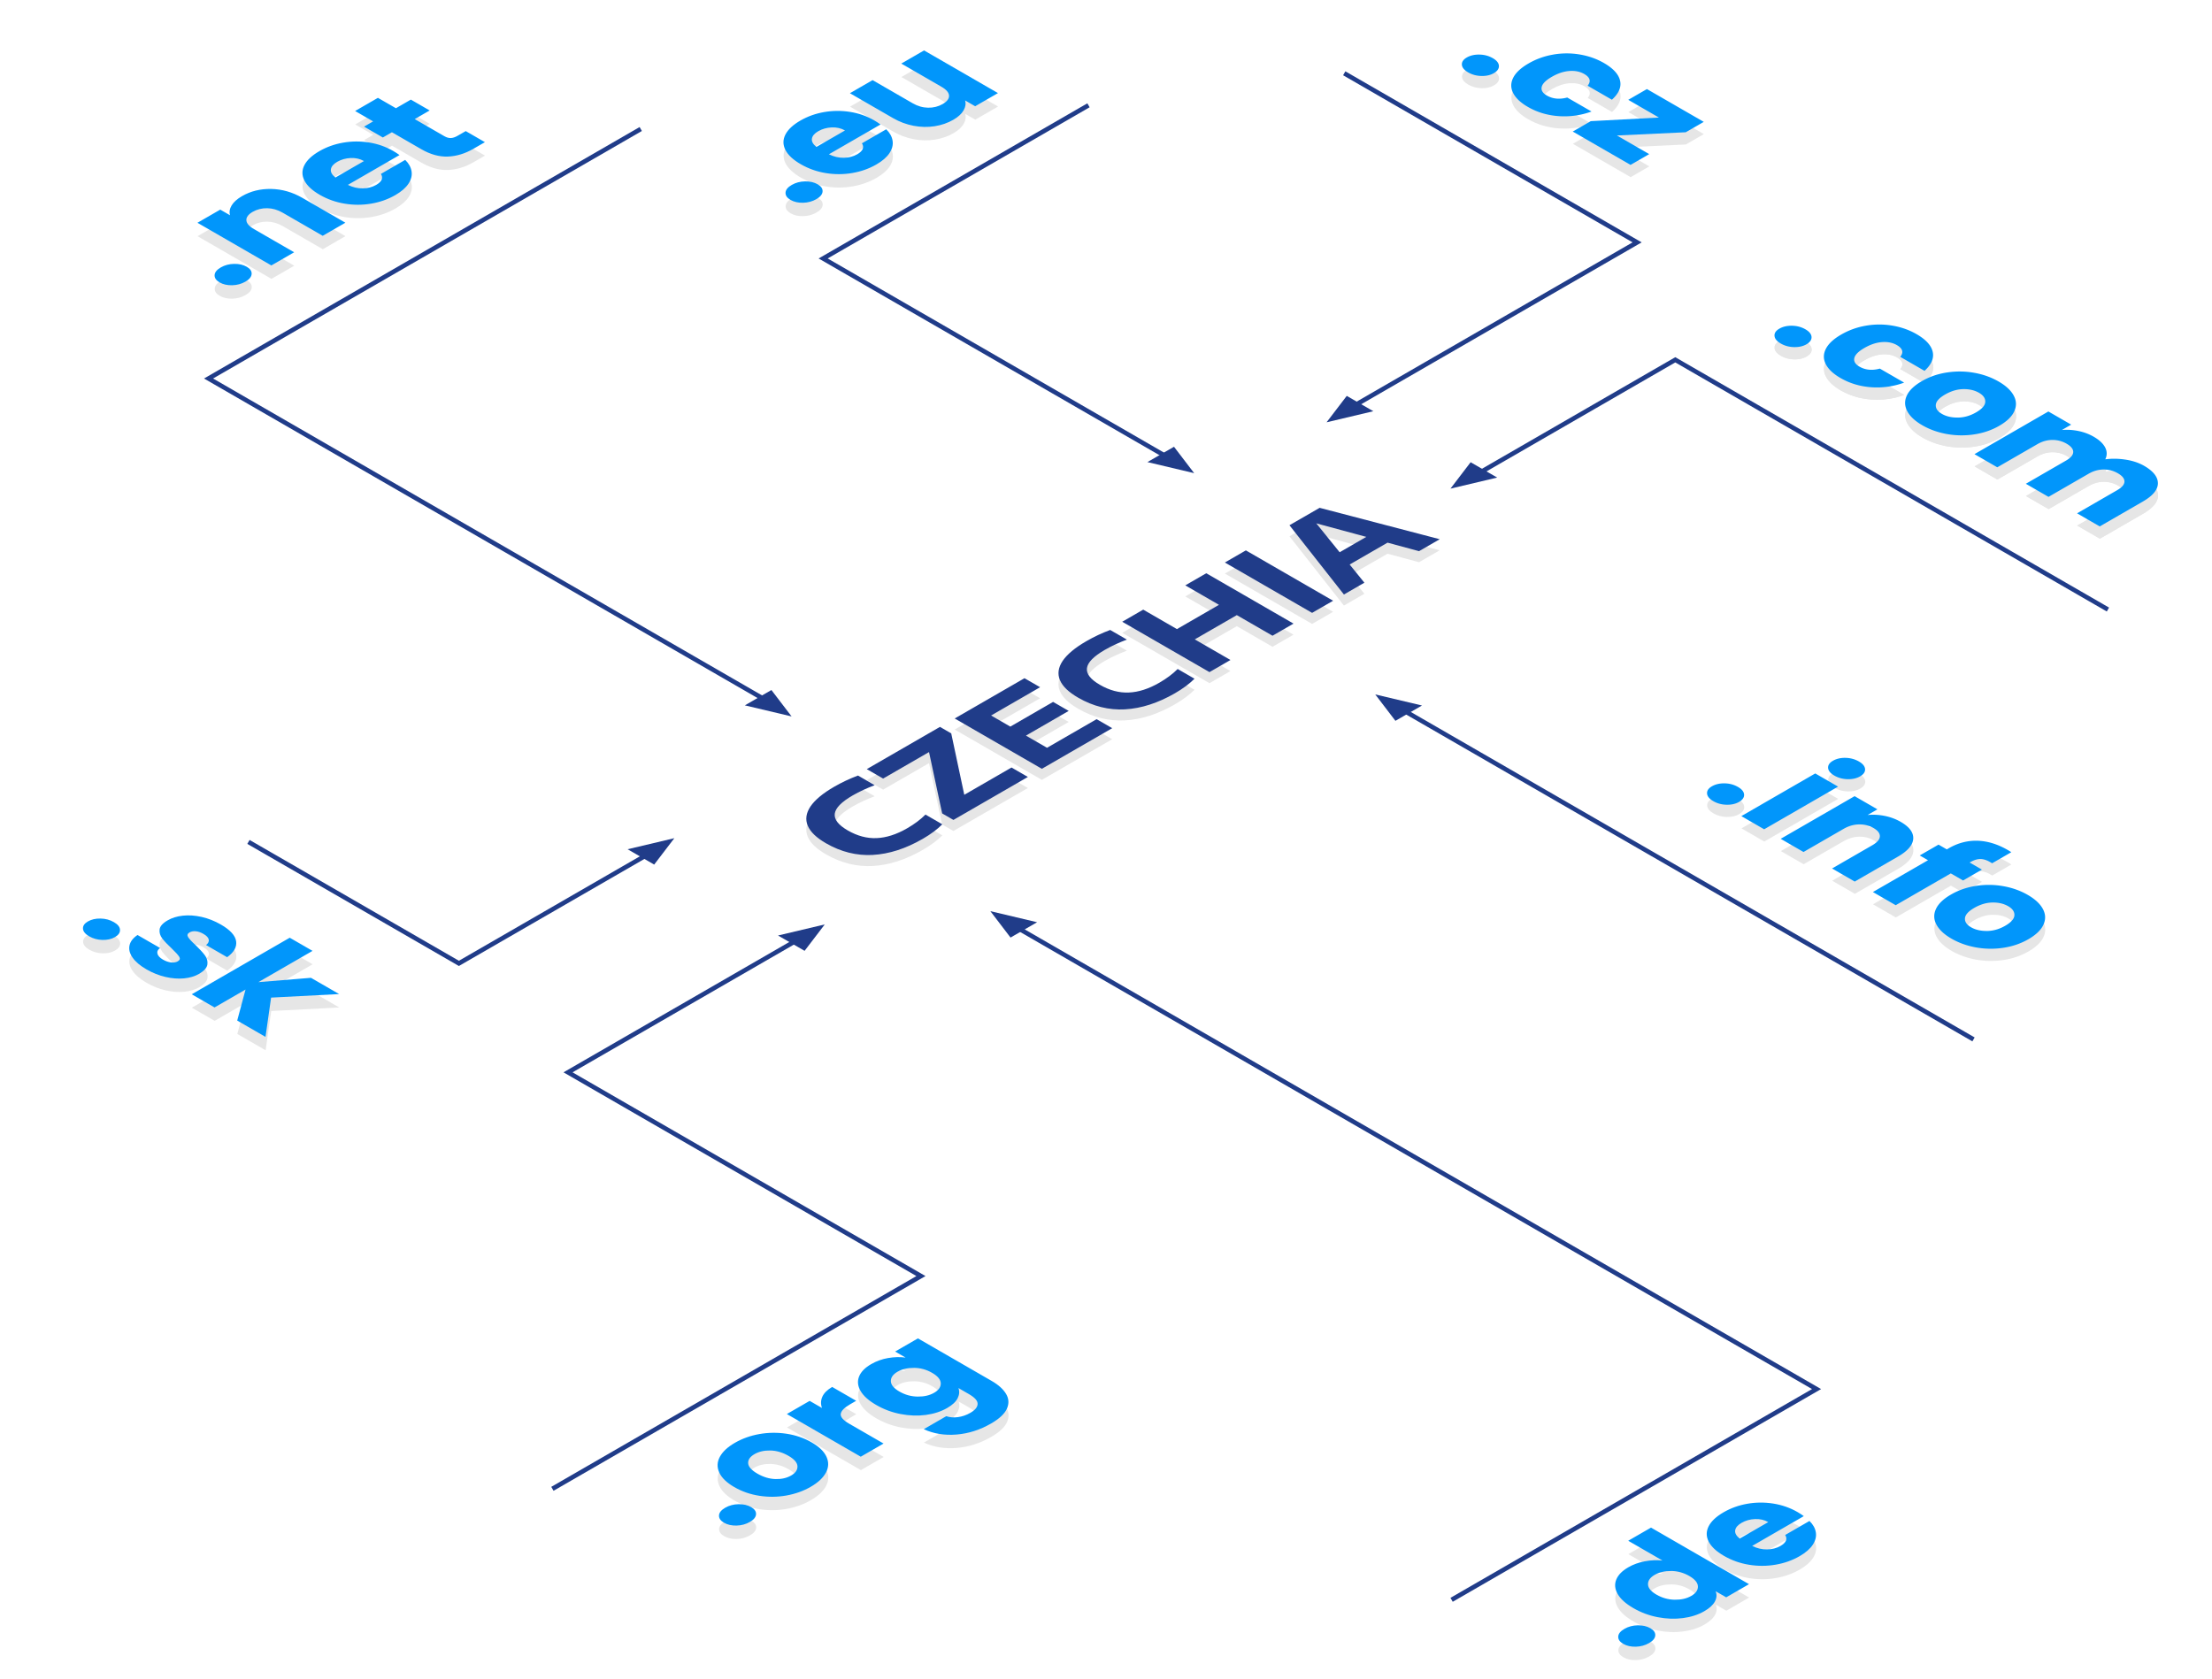 <svg xmlns="http://www.w3.org/2000/svg" id="Vrstva_1" data-name="Vrstva 1" viewBox="0 0 1000 759"><defs><style>.cls-1{fill:#203c89}.cls-1,.cls-2,.cls-3{stroke-width:0}.cls-2{fill:#e6e6e6}.cls-3{fill:#0196fb}</style></defs><path d="M363.11 97.74c-2.2.05-4.08-.37-5.64-1.27-1.6-.92-2.36-2.02-2.29-3.31.07-1.28 1.01-2.45 2.82-3.49 1.77-1.02 3.76-1.55 5.99-1.59s4.13.4 5.73 1.32c1.56.9 2.29 1.98 2.2 3.26-.09 1.27-1.02 2.42-2.79 3.44-1.81 1.04-3.82 1.59-6.02 1.64ZM398.13 62.35l-23.34 13.47c2.24 1.11 4.5 1.63 6.78 1.58 2.28-.05 4.29-.58 6.02-1.57 2.57-1.49 3.28-3.14 2.13-4.97l10.98-6.34c1.63 1.59 2.59 3.32 2.88 5.18.29 1.86-.17 3.72-1.39 5.57-1.21 1.85-3.19 3.57-5.92 5.15-3.3 1.9-6.93 3.2-10.9 3.87-3.97.68-7.98.69-12.02.03-4.04-.66-7.8-2-11.27-4s-5.79-4.17-6.96-6.49c-1.17-2.32-1.16-4.63.01-6.92 1.18-2.29 3.43-4.4 6.77-6.33 3.26-1.88 6.83-3.16 10.72-3.84 3.89-.68 7.81-.7 11.75-.08 3.94.63 7.59 1.91 10.94 3.85.96.55 1.9 1.16 2.81 1.83Zm-16.06 2.71c-1.76-1.01-3.76-1.47-6-1.38-2.24.1-4.27.67-6.08 1.71-1.73 1-2.69 2.13-2.88 3.39-.19 1.26.5 2.5 2.05 3.73l12.91-7.45ZM417.81 28.87l33.41 19.29-10.31 5.95-4.55-2.63c.43 1.46.2 2.96-.69 4.51-.89 1.55-2.42 2.95-4.59 4.21-2.57 1.49-5.41 2.47-8.52 2.95-3.11.48-6.28.41-9.52-.21-3.24-.62-6.32-1.77-9.23-3.45l-19.52-11.27 10.25-5.92 18.14 10.47c2.24 1.29 4.55 1.96 6.96 2s4.59-.51 6.56-1.64c2.01-1.16 2.98-2.43 2.91-3.82-.07-1.39-1.22-2.73-3.46-4.02l-18.14-10.47 10.31-5.95ZM739.56 750.65c-2.2.05-4.08-.37-5.64-1.27-1.6-.92-2.36-2.02-2.29-3.31.07-1.28 1.01-2.45 2.82-3.49 1.77-1.02 3.76-1.55 5.99-1.59 2.22-.04 4.13.4 5.73 1.32 1.56.9 2.29 1.99 2.2 3.26-.09 1.27-1.02 2.42-2.79 3.44-1.81 1.04-3.82 1.59-6.02 1.64ZM731.39 726.85c-1.29-2.25-1.5-4.43-.65-6.54.85-2.11 2.67-3.96 5.44-5.56 2.21-1.28 4.69-2.18 7.44-2.71 2.75-.53 5.42-.64 8.02-.35l-15.51-8.95 10.31-5.95 44.31 25.58-10.31 5.95-4.79-2.77c.63 1.48.53 3.01-.3 4.6-.83 1.59-2.43 3.06-4.8 4.43-2.78 1.6-6 2.64-9.67 3.13s-7.46.35-11.38-.41c-3.92-.75-7.6-2.12-11.03-4.11-3.43-1.98-5.79-4.1-7.08-6.35Zm24.16-10.42c-2.9-.03-5.38.55-7.43 1.73s-3.06 2.61-3.03 4.27c.03 1.67 1.32 3.24 3.88 4.71 2.55 1.48 5.29 2.23 8.22 2.27 2.92.04 5.41-.53 7.46-1.72 2.05-1.18 3.05-2.61 3-4.29-.05-1.68-1.35-3.25-3.91-4.73-2.55-1.47-5.28-2.23-8.19-2.25ZM815.52 691.62l-23.34 13.47c2.24 1.11 4.5 1.63 6.78 1.58 2.28-.05 4.29-.58 6.02-1.57 2.57-1.48 3.28-3.14 2.13-4.96l10.98-6.34c1.63 1.59 2.59 3.32 2.88 5.18.29 1.86-.17 3.72-1.39 5.57-1.21 1.85-3.19 3.57-5.92 5.15-3.3 1.9-6.93 3.2-10.9 3.87-3.97.68-7.98.69-12.02.02-4.04-.66-7.8-2-11.27-4s-5.79-4.17-6.96-6.49c-1.17-2.32-1.16-4.63.01-6.92s3.43-4.4 6.77-6.33c3.26-1.88 6.83-3.16 10.72-3.84 3.89-.68 7.81-.7 11.75-.08 3.94.63 7.59 1.91 10.94 3.85.96.55 1.9 1.16 2.81 1.83Zm-16.06 2.71c-1.76-1.01-3.76-1.47-6-1.38-2.24.1-4.27.67-6.08 1.71-1.73 1-2.69 2.13-2.88 3.39-.19 1.26.49 2.5 2.05 3.72l12.91-7.45ZM333.03 695.89c-2.2.05-4.08-.37-5.64-1.27-1.6-.92-2.36-2.02-2.29-3.31.07-1.28 1.01-2.45 2.82-3.49 1.77-1.02 3.77-1.55 5.99-1.59 2.22-.04 4.13.4 5.73 1.32 1.56.9 2.29 1.98 2.2 3.26-.09 1.27-1.02 2.42-2.79 3.44-1.81 1.04-3.82 1.59-6.02 1.64ZM355.56 682.29c-4.03.71-8.1.76-12.2.13s-7.89-1.94-11.36-3.95c-3.43-1.98-5.69-4.17-6.78-6.56-1.09-2.39-1-4.76.25-7.1 1.26-2.34 3.53-4.46 6.83-6.36 3.3-1.9 6.97-3.22 11.02-3.94 4.05-.73 8.15-.77 12.29-.15 4.14.63 7.93 1.93 11.36 3.91 3.43 1.98 5.68 4.18 6.75 6.58 1.07 2.4.96 4.78-.31 7.13-1.28 2.35-3.57 4.48-6.86 6.38-3.3 1.9-6.96 3.21-10.99 3.93Zm5.01-13.19c-.05-1.63-1.41-3.22-4.09-4.76-2.67-1.54-5.4-2.34-8.19-2.39-2.78-.05-5.16.49-7.13 1.63-2.01 1.16-2.97 2.53-2.88 4.12.09 1.58 1.49 3.16 4.21 4.73 2.67 1.54 5.38 2.35 8.13 2.43 2.74.08 5.1-.46 7.07-1.59 1.97-1.14 2.93-2.52 2.88-4.15ZM371.83 637.61c.75-1.66 2.23-3.12 4.44-4.4l10.84 6.26-2.83 1.64c-2.57 1.49-3.95 2.92-4.14 4.29-.19 1.38 1.09 2.86 3.85 4.45l15.51 8.95-10.31 5.95-33.41-19.29 10.31-5.95 5.57 3.21c-.63-1.76-.57-3.46.18-5.12ZM401.56 620.13c2.75-.48 5.38-.55 7.9-.21l-4.73-2.73 10.31-5.95 33.35 19.25c3.07 1.77 5.24 3.74 6.51 5.88 1.27 2.15 1.38 4.37.35 6.68-1.04 2.3-3.42 4.53-7.16 6.69-4.99 2.88-10.19 4.54-15.62 4.98-5.43.44-10.36-.37-14.8-2.42l10.19-5.88c1.6.55 3.37.69 5.32.42 1.94-.27 3.8-.92 5.57-1.94 2.13-1.23 3.22-2.56 3.27-4 .05-1.44-1.26-2.92-3.94-4.47l-4.73-2.73c.55 1.48.43 3.01-.36 4.6-.79 1.59-2.37 3.06-4.75 4.43-2.77 1.6-6 2.64-9.66 3.12-3.67.48-7.46.35-11.38-.41s-7.6-2.12-11.03-4.11c-3.43-1.98-5.79-4.1-7.08-6.35s-1.5-4.43-.65-6.54c.85-2.11 2.67-3.96 5.44-5.56 2.37-1.37 4.93-2.29 7.68-2.77Zm11.69 4.45c-2.9-.03-5.38.55-7.43 1.73s-3.06 2.61-3.03 4.27c.03 1.67 1.32 3.24 3.88 4.71 2.55 1.48 5.29 2.23 8.22 2.27 2.92.04 5.41-.53 7.46-1.72 2.05-1.18 3.05-2.61 3-4.29s-1.35-3.25-3.91-4.73c-2.55-1.47-5.28-2.23-8.19-2.25ZM105 135.05c-2.2.05-4.08-.37-5.64-1.27-1.6-.92-2.36-2.02-2.29-3.31.07-1.28 1.01-2.45 2.82-3.49 1.77-1.02 3.76-1.55 5.99-1.59 2.22-.04 4.13.4 5.73 1.32 1.56.9 2.29 1.99 2.2 3.26-.09 1.27-1.02 2.42-2.79 3.44-1.81 1.04-3.81 1.59-6.02 1.64ZM122.7 91.5c4.89.11 9.54 1.44 13.97 4l19.52 11.27-10.25 5.92-18.14-10.47c-2.24-1.29-4.56-1.96-6.96-2-2.4-.04-4.59.51-6.56 1.64-1.97 1.14-2.92 2.4-2.85 3.79.07 1.39 1.22 2.73 3.46 4.02l18.14 10.47-10.31 5.95-33.41-19.29 10.31-5.95 4.43 2.56c-.43-1.46-.19-2.94.72-4.46.91-1.52 2.47-2.91 4.68-4.19 3.94-2.27 8.35-3.36 13.24-3.25ZM180.66 76.19l-23.34 13.47c2.24 1.11 4.5 1.63 6.78 1.58 2.28-.05 4.29-.58 6.02-1.57 2.57-1.48 3.28-3.14 2.13-4.96l10.98-6.34c1.63 1.59 2.59 3.32 2.88 5.18.29 1.86-.17 3.72-1.39 5.57s-3.19 3.57-5.92 5.15c-3.3 1.9-6.93 3.2-10.9 3.87-3.97.68-7.98.69-12.02.02-4.04-.66-7.8-2-11.27-4s-5.79-4.17-6.96-6.49c-1.17-2.32-1.16-4.63.01-6.92 1.18-2.29 3.43-4.4 6.77-6.33 3.26-1.88 6.83-3.16 10.72-3.84 3.89-.68 7.81-.7 11.75-.08 3.94.63 7.59 1.91 10.94 3.85.96.55 1.9 1.16 2.81 1.83Zm-16.06 2.7c-1.76-1.01-3.75-1.47-6-1.38-2.24.1-4.27.67-6.08 1.71-1.73 1-2.69 2.13-2.88 3.39-.19 1.26.5 2.5 2.05 3.72l12.91-7.45ZM210.59 65.34l8.68 5.01-5.25 3.03c-3.74 2.16-7.56 3.32-11.47 3.48-3.91.16-7.91-.95-12.03-3.32l-13.29-7.67-4.1 2.37-8.5-4.91 4.1-2.37-8.14-4.7 10.31-5.95 8.14 4.7 6.75-3.9 8.5 4.91-6.75 3.9 13.41 7.74c1 .58 1.96.85 2.88.83.92-.02 1.95-.36 3.07-1.01l3.68-2.12ZM394.62 391.58c-7.35.4-14.42-1.36-21.18-5.26-4.33-2.5-7.08-5.13-8.27-7.95-1.18-2.81-.77-5.71 1.22-8.7 2.02-2.97 5.58-5.95 10.74-8.93 3.45-1.99 7.04-3.68 10.75-5.06l7.55 4.36c-3.58 1.34-6.9 2.87-9.98 4.65-5.03 2.9-7.72 5.65-8.07 8.23-.35 2.58 1.6 5.11 5.86 7.57 4.33 2.5 8.69 3.67 13.07 3.48 4.38-.18 9-1.66 13.82-4.45 3.25-1.88 6-3.93 8.26-6.19l7.62 4.4c-2.32 2.3-5.27 4.5-8.83 6.56-7.71 4.45-15.24 6.88-22.59 7.28ZM435.94 364.38l21.35-12.33 7.39 4.27-33.66 19.43-5.09-2.94-5.94-27.74-20.75 11.98-7.39-4.27 33.09-19.1 5.09 2.94 5.9 27.76ZM473.32 343.14l22.43-12.95 7.06 4.07L471 352.63l-39.4-22.75 31.55-18.21 7.06 4.07-22.16 12.79 8.69 5.02 19.34-11.17 7.06 4.07-19.34 11.17 9.55 5.51ZM508.63 325.75c-7.35.4-14.42-1.36-21.18-5.26-4.33-2.5-7.08-5.13-8.27-7.95-1.18-2.81-.77-5.71 1.22-8.7 2.02-2.97 5.58-5.95 10.74-8.93 3.45-1.99 7.04-3.68 10.75-5.06l7.55 4.36c-3.58 1.34-6.9 2.87-9.98 4.65-5.03 2.9-7.72 5.65-8.07 8.23-.35 2.58 1.6 5.11 5.86 7.57 4.33 2.5 8.69 3.67 13.07 3.48 4.38-.18 9-1.66 13.82-4.45 3.25-1.88 6-3.93 8.26-6.19l7.62 4.4c-2.32 2.3-5.27 4.5-8.83 6.56-7.71 4.45-15.24 6.88-22.59 7.28ZM546.78 308.91l-39.44-22.77 9.49-5.48 15.24 8.8 19.01-10.97-15.24-8.8 9.49-5.48 39.44 22.77-9.49 5.48-16.14-9.32-19.01 10.97 16.14 9.32-9.49 5.48ZM593.18 282.12l-39.44-22.77 9.49-5.48 39.44 22.77-9.49 5.48ZM641.52 254.22l-14.24-3.85-17.13 9.89 6.66 8.22-9.25 5.34-24.62-31.32 13.64-7.88 54.29 14.2-9.35 5.4Zm-35.88.49 12.03-6.95-22.61-6.12 10.57 13.07Z" class="cls-2"/><path d="M394.62 386.58c-7.35.4-14.42-1.36-21.18-5.26-4.33-2.5-7.08-5.13-8.27-7.95-1.18-2.81-.77-5.71 1.22-8.7 2.02-2.97 5.58-5.95 10.74-8.93 3.45-1.99 7.04-3.68 10.75-5.06l7.55 4.36c-3.58 1.34-6.9 2.87-9.98 4.65-5.03 2.9-7.72 5.65-8.07 8.23-.35 2.58 1.6 5.11 5.86 7.57 4.33 2.5 8.69 3.67 13.07 3.48 4.38-.18 9-1.66 13.82-4.45 3.25-1.88 6-3.93 8.26-6.19l7.62 4.4c-2.32 2.3-5.27 4.5-8.83 6.56-7.71 4.45-15.24 6.88-22.59 7.28ZM435.94 359.38l21.35-12.33 7.39 4.27-33.66 19.43-5.09-2.94-5.94-27.74-20.75 11.98-7.39-4.27 33.09-19.1 5.09 2.94 5.9 27.76ZM473.32 338.14l22.43-12.95 7.06 4.07L471 347.63l-39.4-22.75 31.55-18.21 7.06 4.07-22.16 12.79 8.69 5.02 19.34-11.17 7.06 4.07-19.34 11.17 9.55 5.51ZM508.63 320.75c-7.35.4-14.42-1.36-21.18-5.26-4.33-2.5-7.08-5.13-8.27-7.95-1.18-2.81-.77-5.71 1.22-8.7 2.02-2.97 5.58-5.95 10.74-8.93 3.45-1.99 7.04-3.68 10.75-5.06l7.55 4.36c-3.58 1.34-6.9 2.87-9.98 4.65-5.03 2.9-7.72 5.65-8.07 8.23-.35 2.58 1.6 5.11 5.86 7.57 4.33 2.5 8.69 3.67 13.07 3.48 4.38-.18 9-1.66 13.82-4.45 3.25-1.88 6-3.93 8.26-6.19l7.62 4.4c-2.32 2.3-5.27 4.5-8.83 6.56-7.71 4.45-15.24 6.88-22.59 7.28ZM546.78 303.91l-39.44-22.77 9.49-5.48 15.24 8.8 19.01-10.97-15.24-8.8 9.49-5.48 39.44 22.77-9.49 5.48-16.14-9.32-19.01 10.97 16.14 9.32-9.49 5.48ZM593.18 277.12l-39.44-22.77 9.49-5.48 39.44 22.77-9.49 5.48ZM641.52 249.22l-14.24-3.85-17.13 9.89 6.66 8.22-9.25 5.34-24.62-31.32 13.64-7.88 54.29 14.2-9.35 5.4Zm-35.88.49 12.03-6.95-22.61-6.12 10.57 13.07ZM630.514 320.098l1.025-1.775 261.159 150.78-1.025 1.775zM250.25 674.09l-1.03-1.78L414.29 577l-159.55-92.12 104.82-60.51 1.02 1.78-101.74 58.73L418.4 577l-168.15 97.09zM207.46 436.8l-95.65-55.22 1.03-1.78 94.62 54.63 85.43-49.32 1.03 1.78-86.46 49.91zM531.26 209.92l-161.18-93.05 121.49-70.15 1.03 1.78-118.42 68.37 158.1 91.28-1.02 1.77zM952.44 276.5 757.36 163.88l-92.13 53.19-1.03-1.78 93.16-53.78 196.1 113.22-1.02 1.77zM656.75 724.28l-1.02-1.78 163.45-94.4-361.15-208.51 1.02-1.78L823.28 628.1l-166.53 96.18zM611.92 184.78 610.9 183l127.15-73.41-130.86-75.56 1.02-1.78 133.95 77.34-130.24 75.19zM345.88 317.6 92.23 171.15l196.92-113.7 1.03 1.78L96.33 171.15l250.58 144.67-1.03 1.78z" class="cls-1"/><path d="M802.27 157.4c-.09-1.27.65-2.36 2.2-3.26 1.6-.92 3.51-1.36 5.73-1.32 2.22.04 4.24.58 6.05 1.62 1.77 1.02 2.69 2.17 2.76 3.46.07 1.28-.7 2.39-2.29 3.31-1.56.9-3.44 1.32-5.64 1.27-2.21-.05-4.19-.59-5.96-1.61-1.81-1.04-2.76-2.2-2.85-3.47ZM843.67 152.79c4.02-.67 8.01-.68 11.96 0 3.95.67 7.57 1.95 10.87 3.86 4.22 2.44 6.65 5.11 7.29 8.01.64 2.9-.6 5.76-3.7 8.58l-10.98-6.34c1.63-2.01 1.12-3.78-1.54-5.31-1.89-1.09-4.13-1.54-6.71-1.35-2.58.19-5.23 1.07-7.95 2.64s-4.24 3.1-4.57 4.59c-.33 1.49.45 2.78 2.34 3.87 2.65 1.53 5.72 1.83 9.2.89l10.98 6.34c-4.8 1.75-9.74 2.44-14.83 2.08-5.09-.36-9.73-1.74-13.91-4.16-3.3-1.9-5.52-4-6.68-6.28-1.16-2.28-1.15-4.58.02-6.9 1.17-2.32 3.49-4.49 6.96-6.49s7.22-3.34 11.24-4.02ZM862.3 191.48c-1.24-2.33-1.31-4.67-.22-7.04s3.37-4.56 6.84-6.56c3.43-1.98 7.22-3.29 11.36-3.91 4.14-.63 8.24-.58 12.29.15 4.05.72 7.72 2.04 11.02 3.94s5.57 4.02 6.83 6.36c1.26 2.34 1.34 4.7.26 7.09-1.09 2.39-3.35 4.58-6.78 6.56-3.43 1.98-7.23 3.28-11.39 3.9-4.16.62-8.28.55-12.35-.18-4.07-.74-7.76-2.06-11.05-3.96-3.3-1.9-5.56-4.02-6.8-6.35Zm22.86 2.89c2.82-.03 5.57-.82 8.25-2.36s4.06-3.12 4.15-4.73c.09-1.61-.85-2.98-2.82-4.12-2.01-1.16-4.39-1.71-7.13-1.66-2.74.05-5.47.86-8.19 2.43-2.67 1.54-4.08 3.11-4.21 4.69-.13 1.58.79 2.94 2.76 4.08 1.97 1.14 4.37 1.69 7.19 1.66ZM975.6 224.12c-.04 2.88-2.3 5.61-6.77 8.19l-19.52 11.27-10.25-5.92 18.14-10.47c2.16-1.24 3.25-2.54 3.28-3.88.03-1.34-.96-2.59-2.97-3.75a12.571 12.571 0 0 0-6.5-1.71c-2.32.02-4.56.65-6.72 1.89l-18.14 10.47-10.25-5.92 18.14-10.47c2.16-1.24 3.25-2.54 3.28-3.88.03-1.34-.96-2.59-2.97-3.75a12.571 12.571 0 0 0-6.5-1.71c-2.32.02-4.56.65-6.72 1.89l-18.14 10.47-10.31-5.95 33.41-19.29 10.31 5.95-4.19 2.42c2.44-.2 4.92-.05 7.42.45s4.83 1.37 6.96 2.6c2.53 1.46 4.26 3.08 5.17 4.85.91 1.77.93 3.56.06 5.36 3-.39 6.09-.33 9.26.16s5.94 1.42 8.31 2.79c4.18 2.41 6.25 5.06 6.21 7.94Z" class="cls-2"/><path d="M802.27 157.4c-.09-1.27.65-2.36 2.2-3.26 1.6-.92 3.51-1.36 5.73-1.32 2.22.04 4.24.58 6.05 1.62 1.77 1.02 2.69 2.17 2.76 3.46.07 1.28-.7 2.39-2.29 3.31-1.56.9-3.44 1.32-5.64 1.27-2.21-.05-4.19-.59-5.96-1.61-1.81-1.04-2.76-2.2-2.85-3.47ZM843.67 152.79c4.02-.67 8.01-.68 11.96 0 3.95.67 7.57 1.95 10.87 3.86 4.22 2.44 6.65 5.11 7.29 8.01.64 2.9-.6 5.76-3.7 8.58l-10.98-6.34c1.63-2.01 1.12-3.78-1.54-5.31-1.89-1.09-4.13-1.54-6.71-1.35-2.58.19-5.23 1.07-7.95 2.64s-4.24 3.1-4.57 4.59c-.33 1.49.45 2.78 2.34 3.87 2.65 1.53 5.72 1.83 9.2.89l10.98 6.34c-4.8 1.75-9.74 2.44-14.83 2.08-5.09-.36-9.73-1.74-13.91-4.16-3.3-1.9-5.52-4-6.68-6.28-1.16-2.28-1.15-4.58.02-6.9 1.17-2.32 3.49-4.49 6.96-6.49s7.22-3.34 11.24-4.02ZM862.3 191.48c-1.24-2.33-1.31-4.67-.22-7.04s3.37-4.56 6.84-6.56c3.43-1.98 7.22-3.29 11.36-3.91 4.14-.63 8.24-.58 12.29.15 4.05.72 7.72 2.04 11.02 3.94s5.57 4.02 6.83 6.36c1.26 2.34 1.34 4.7.26 7.09-1.09 2.39-3.35 4.58-6.78 6.56-3.43 1.98-7.23 3.28-11.39 3.9-4.16.62-8.28.55-12.35-.18-4.07-.74-7.76-2.06-11.05-3.96-3.3-1.9-5.56-4.02-6.8-6.35Zm22.86 2.89c2.82-.03 5.57-.82 8.25-2.36s4.06-3.12 4.15-4.73c.09-1.61-.85-2.98-2.82-4.12-2.01-1.16-4.39-1.71-7.13-1.66-2.74.05-5.47.86-8.19 2.43-2.67 1.54-4.08 3.11-4.21 4.69-.13 1.58.79 2.94 2.76 4.08 1.97 1.14 4.37 1.69 7.19 1.66ZM975.6 224.12c-.04 2.88-2.3 5.61-6.77 8.19l-19.52 11.27-10.25-5.92 18.14-10.47c2.16-1.24 3.25-2.54 3.28-3.88.03-1.34-.96-2.59-2.97-3.75a12.571 12.571 0 0 0-6.5-1.71c-2.32.02-4.56.65-6.72 1.89l-18.14 10.47-10.25-5.92 18.14-10.47c2.16-1.24 3.25-2.54 3.28-3.88.03-1.34-.96-2.59-2.97-3.75a12.571 12.571 0 0 0-6.5-1.71c-2.32.02-4.56.65-6.72 1.89l-18.14 10.47-10.31-5.95 33.41-19.29 10.31 5.95-4.19 2.42c2.44-.2 4.92-.05 7.42.45s4.83 1.37 6.96 2.6c2.53 1.46 4.26 3.08 5.17 4.85.91 1.77.93 3.56.06 5.36 3-.39 6.09-.33 9.26.16s5.94 1.42 8.31 2.79c4.18 2.41 6.25 5.06 6.21 7.94Z" class="cls-2"/><path d="M363.06 91.68c-2.2.05-4.08-.37-5.64-1.27-1.6-.92-2.36-2.02-2.29-3.31.07-1.28 1.01-2.45 2.82-3.49 1.77-1.02 3.77-1.55 5.99-1.59 2.23-.04 4.13.4 5.73 1.32 1.56.9 2.29 1.98 2.2 3.26-.09 1.27-1.02 2.42-2.79 3.44-1.81 1.04-3.82 1.59-6.02 1.64ZM398.07 56.29l-23.34 13.47c2.24 1.11 4.5 1.63 6.78 1.58s4.29-.58 6.02-1.57c2.57-1.49 3.28-3.14 2.13-4.97l10.98-6.34c1.63 1.59 2.59 3.32 2.88 5.18.29 1.86-.17 3.72-1.39 5.57-1.21 1.85-3.19 3.57-5.92 5.15-3.3 1.9-6.93 3.2-10.9 3.87-3.97.68-7.97.69-12.02.03-4.04-.66-7.8-2-11.27-4-3.47-2-5.79-4.17-6.96-6.49-1.17-2.32-1.16-4.63.01-6.92s3.43-4.4 6.77-6.33c3.26-1.88 6.83-3.16 10.72-3.84 3.89-.68 7.81-.7 11.75-.08 3.94.63 7.59 1.91 10.94 3.84.96.55 1.9 1.16 2.81 1.83Zm-16.06 2.7c-1.76-1.01-3.76-1.47-6-1.38-2.24.1-4.27.67-6.08 1.71-1.73 1-2.69 2.13-2.88 3.39-.19 1.26.49 2.5 2.05 3.72l12.91-7.45ZM417.75 22.8l33.41 19.29-10.31 5.95-4.55-2.63c.43 1.46.2 2.96-.69 4.51-.89 1.55-2.42 2.95-4.59 4.21-2.57 1.49-5.41 2.47-8.52 2.95s-6.28.41-9.52-.21c-3.24-.62-6.32-1.77-9.23-3.45l-19.52-11.27 10.25-5.92 18.14 10.47c2.24 1.29 4.55 1.96 6.96 2s4.59-.51 6.56-1.64c2.01-1.16 2.98-2.43 2.91-3.82-.07-1.39-1.22-2.73-3.46-4.02l-18.14-10.47 10.31-5.95ZM739.5 744.59c-2.2.05-4.08-.37-5.64-1.27-1.6-.92-2.36-2.02-2.29-3.31.07-1.28 1.01-2.45 2.82-3.49 1.77-1.02 3.76-1.55 5.99-1.59 2.22-.04 4.13.4 5.73 1.32 1.56.9 2.29 1.98 2.2 3.26-.09 1.27-1.02 2.42-2.79 3.44-1.81 1.04-3.81 1.59-6.02 1.64ZM731.33 720.79c-1.29-2.25-1.5-4.43-.65-6.54.85-2.11 2.67-3.96 5.44-5.56 2.21-1.28 4.69-2.18 7.44-2.7 2.75-.53 5.42-.64 8.03-.35l-15.51-8.95 10.31-5.95 44.3 25.58-10.31 5.95-4.79-2.76c.63 1.48.53 3.01-.3 4.6-.83 1.59-2.43 3.06-4.81 4.43-2.77 1.6-5.99 2.64-9.66 3.12s-7.46.35-11.38-.41c-3.92-.75-7.6-2.12-11.03-4.11-3.43-1.98-5.79-4.1-7.08-6.35Zm24.16-10.42c-2.9-.03-5.38.55-7.43 1.73s-3.06 2.61-3.03 4.27c.03 1.67 1.32 3.24 3.88 4.71 2.55 1.47 5.29 2.23 8.22 2.27s5.41-.53 7.46-1.72c2.05-1.18 3.05-2.61 3-4.29-.05-1.68-1.35-3.25-3.91-4.73-2.55-1.47-5.29-2.23-8.19-2.26ZM815.46 685.56l-23.34 13.47c2.24 1.11 4.5 1.63 6.78 1.58 2.29-.05 4.29-.58 6.02-1.57 2.57-1.49 3.28-3.14 2.13-4.96l10.98-6.34c1.63 1.59 2.59 3.32 2.88 5.18.29 1.86-.17 3.72-1.39 5.57-1.21 1.85-3.19 3.57-5.92 5.15-3.3 1.9-6.93 3.2-10.9 3.87-3.97.68-7.97.69-12.02.03-4.04-.66-7.8-2-11.27-4s-5.79-4.17-6.96-6.49c-1.17-2.32-1.16-4.63.01-6.92s3.43-4.4 6.77-6.33c3.26-1.88 6.83-3.16 10.72-3.84 3.89-.68 7.81-.7 11.75-.08 3.94.63 7.59 1.91 10.94 3.84.96.55 1.9 1.17 2.81 1.83Zm-16.06 2.7c-1.76-1.01-3.76-1.47-6-1.38s-4.27.67-6.08 1.71c-1.73 1-2.69 2.13-2.88 3.39s.5 2.5 2.05 3.72l12.91-7.45ZM332.98 689.82c-2.2.05-4.08-.37-5.64-1.27-1.6-.92-2.36-2.02-2.29-3.31.07-1.28 1.01-2.45 2.82-3.49 1.77-1.02 3.77-1.55 5.99-1.59 2.22-.04 4.13.4 5.73 1.32 1.56.9 2.29 1.98 2.2 3.26-.09 1.27-1.02 2.42-2.79 3.44-1.81 1.04-3.82 1.59-6.02 1.64ZM355.51 676.23c-4.03.71-8.1.76-12.2.13s-7.89-1.94-11.36-3.95c-3.43-1.98-5.69-4.17-6.78-6.56-1.09-2.39-1-4.76.25-7.1 1.26-2.34 3.53-4.46 6.83-6.36 3.3-1.9 6.97-3.22 11.02-3.94s8.15-.77 12.29-.15c4.14.63 7.93 1.93 11.36 3.91 3.43 1.98 5.68 4.17 6.75 6.58 1.07 2.4.96 4.78-.31 7.13-1.28 2.35-3.57 4.48-6.86 6.38-3.3 1.9-6.96 3.21-10.99 3.93Zm5.01-13.2c-.05-1.63-1.41-3.22-4.09-4.76-2.67-1.54-5.4-2.34-8.19-2.39-2.79-.05-5.16.49-7.13 1.63-2.01 1.16-2.97 2.53-2.88 4.12.09 1.58 1.49 3.16 4.21 4.73 2.67 1.54 5.38 2.35 8.13 2.43 2.74.08 5.1-.46 7.07-1.59s2.93-2.52 2.88-4.15ZM371.77 631.54c.75-1.65 2.23-3.12 4.44-4.4l10.84 6.26-2.83 1.64c-2.57 1.49-3.95 2.92-4.14 4.29-.19 1.38 1.09 2.86 3.85 4.45l15.51 8.95-10.31 5.95-33.41-19.29 10.31-5.95 5.57 3.21c-.63-1.76-.57-3.46.18-5.12ZM401.5 614.07c2.75-.48 5.38-.55 7.9-.21l-4.73-2.73 10.31-5.95 33.35 19.25c3.07 1.77 5.24 3.74 6.51 5.88 1.27 2.15 1.38 4.37.35 6.68-1.04 2.3-3.42 4.54-7.16 6.69-4.99 2.88-10.19 4.54-15.62 4.98-5.43.44-10.36-.37-14.8-2.42l10.19-5.88c1.6.55 3.37.69 5.32.42 1.94-.27 3.8-.92 5.57-1.94 2.13-1.23 3.22-2.56 3.27-4 .05-1.44-1.26-2.92-3.94-4.47l-4.73-2.73c.55 1.48.43 3.01-.36 4.6s-2.37 3.06-4.75 4.43c-2.77 1.6-6 2.64-9.66 3.13-3.67.48-7.46.35-11.38-.41-3.92-.75-7.6-2.12-11.03-4.11-3.43-1.98-5.79-4.1-7.08-6.35s-1.5-4.43-.65-6.54c.85-2.11 2.67-3.96 5.44-5.56 2.37-1.37 4.93-2.29 7.68-2.77Zm11.7 4.45c-2.9-.03-5.38.55-7.43 1.73s-3.06 2.61-3.03 4.27c.03 1.67 1.32 3.24 3.88 4.71 2.56 1.48 5.29 2.23 8.22 2.27 2.92.04 5.41-.53 7.46-1.72 2.05-1.18 3.05-2.61 3-4.29-.05-1.68-1.35-3.25-3.91-4.73s-5.28-2.23-8.19-2.25ZM104.95 128.98c-2.2.05-4.08-.37-5.64-1.27-1.6-.92-2.36-2.02-2.29-3.31s1.01-2.45 2.82-3.49c1.77-1.02 3.77-1.55 5.99-1.59 2.22-.04 4.13.4 5.73 1.32 1.56.9 2.29 1.98 2.2 3.26-.09 1.27-1.02 2.42-2.79 3.44-1.81 1.04-3.82 1.59-6.02 1.64ZM122.65 85.44c4.89.11 9.54 1.44 13.97 3.99l19.52 11.27-10.25 5.92-18.14-10.47c-2.23-1.29-4.55-1.96-6.96-2-2.4-.04-4.59.51-6.56 1.64-1.97 1.14-2.92 2.4-2.85 3.79.07 1.39 1.22 2.73 3.46 4.02l18.14 10.47-10.31 5.95-33.41-19.29 10.31-5.95 4.43 2.56c-.43-1.46-.19-2.94.72-4.46.91-1.52 2.47-2.91 4.68-4.19 3.94-2.27 8.35-3.36 13.24-3.25ZM180.61 70.12 157.27 83.6c2.24 1.11 4.5 1.63 6.78 1.58 2.28-.05 4.29-.58 6.02-1.57 2.57-1.49 3.28-3.14 2.13-4.97l10.98-6.34c1.63 1.59 2.59 3.32 2.88 5.18.29 1.86-.17 3.72-1.39 5.57-1.21 1.85-3.19 3.57-5.92 5.15-3.3 1.9-6.93 3.2-10.9 3.87-3.97.68-7.98.69-12.02.02-4.04-.66-7.8-2-11.27-4s-5.79-4.17-6.96-6.49c-1.17-2.32-1.16-4.63.01-6.92 1.18-2.29 3.43-4.4 6.77-6.33 3.26-1.88 6.83-3.16 10.72-3.84 3.89-.68 7.81-.7 11.75-.08 3.94.63 7.59 1.91 10.94 3.85.96.55 1.9 1.16 2.81 1.83Zm-16.06 2.71c-1.76-1.01-3.76-1.47-6-1.38-2.24.1-4.27.67-6.08 1.71-1.73 1-2.69 2.13-2.88 3.39-.19 1.26.5 2.5 2.05 3.72l12.91-7.45ZM210.54 59.27l8.68 5.01-5.25 3.03c-3.74 2.16-7.56 3.32-11.47 3.48s-7.92-.95-12.03-3.32l-13.29-7.67-4.1 2.37-8.5-4.91 4.1-2.37-8.14-4.7 10.31-5.95 8.14 4.7 6.75-3.9 8.5 4.91-6.75 3.9 13.41 7.74c1 .58 1.96.85 2.88.83.92-.03 1.95-.36 3.07-1.01l3.68-2.12Z" class="cls-3"/><path d="M771.79 364.33c-.09-1.27.65-2.36 2.2-3.26 1.6-.92 3.51-1.36 5.73-1.32 2.22.04 4.24.58 6.05 1.62 1.77 1.02 2.69 2.17 2.76 3.46s-.7 2.39-2.29 3.31c-1.56.9-3.44 1.32-5.64 1.27-2.21-.05-4.19-.59-5.96-1.61-1.81-1.04-2.76-2.2-2.85-3.47ZM831.01 361.23l-33.41 19.29-10.31-5.95 33.41-19.29 10.31 5.95Zm-4.49-8.44c-.09-1.27.64-2.36 2.2-3.26 1.6-.92 3.5-1.36 5.7-1.31s4.21.6 6.02 1.64c1.77 1.02 2.7 2.17 2.79 3.44.09 1.27-.67 2.37-2.26 3.29-1.56.9-3.44 1.32-5.64 1.27-2.2-.05-4.19-.59-5.96-1.61-1.81-1.04-2.76-2.2-2.85-3.47ZM864.99 384.82c-.18 2.82-2.49 5.51-6.92 8.07l-19.52 11.27-10.25-5.92 18.14-10.47c2.24-1.29 3.39-2.63 3.46-4.02.07-1.39-.88-2.65-2.85-3.79-1.97-1.14-4.16-1.69-6.56-1.64-2.4.04-4.72.71-6.96 2l-18.14 10.47-10.31-5.95 33.41-19.29 10.31 5.95-4.43 2.56c2.52-.25 5.09-.11 7.72.42s5.05 1.43 7.26 2.7c3.94 2.27 5.82 4.82 5.64 7.64ZM887.52 403.67l-5.55-3.2-24.91 14.38-10.31-5.95 24.91-14.38-3.74-2.16 8.5-4.91 3.74 2.16.96-.55c4.11-2.37 8.42-3.49 12.93-3.35 4.51.14 9.05 1.53 13.64 4.17.76.44 1.31.78 1.63 1.01l-8.68 5.01c-1.85-1.21-3.52-1.85-5-1.92-1.48-.07-3.1.4-4.86 1.41l-.3.17 5.55 3.2-8.5 4.91ZM875.48 423.61c-1.24-2.33-1.31-4.67-.22-7.04s3.37-4.56 6.84-6.56c3.43-1.98 7.22-3.29 11.36-3.91 4.14-.63 8.24-.58 12.29.15 4.05.73 7.72 2.04 11.02 3.94s5.57 4.02 6.83 6.36c1.26 2.34 1.34 4.7.25 7.09-1.09 2.39-3.35 4.58-6.78 6.56-3.43 1.98-7.23 3.28-11.39 3.9-4.16.62-8.28.55-12.35-.18-4.07-.74-7.75-2.06-11.05-3.96-3.3-1.9-5.56-4.02-6.8-6.35Zm22.85 2.89c2.82-.03 5.57-.82 8.25-2.36 2.67-1.54 4.05-3.12 4.15-4.73.09-1.61-.85-2.98-2.82-4.12-2.01-1.16-4.39-1.71-7.13-1.66-2.74.05-5.47.86-8.19 2.43-2.67 1.54-4.08 3.11-4.21 4.69-.13 1.58.79 2.94 2.76 4.08 1.97 1.14 4.37 1.69 7.19 1.66ZM660.95 34.8c-.09-1.27.65-2.36 2.2-3.26 1.6-.92 3.51-1.36 5.73-1.32 2.22.04 4.24.58 6.05 1.62 1.77 1.02 2.69 2.17 2.76 3.46.07 1.28-.7 2.39-2.29 3.31-1.56.9-3.44 1.32-5.64 1.27-2.2-.05-4.19-.59-5.96-1.61-1.81-1.04-2.76-2.2-2.85-3.47ZM702.35 30.19c4.02-.67 8.01-.68 11.96 0 3.95.67 7.57 1.95 10.87 3.86 4.22 2.44 6.65 5.11 7.29 8.01.64 2.9-.6 5.76-3.7 8.58l-10.98-6.34c1.63-2.01 1.12-3.78-1.54-5.31-1.89-1.09-4.13-1.54-6.71-1.35-2.58.19-5.23 1.07-7.94 2.64s-4.24 3.1-4.57 4.59c-.33 1.49.45 2.78 2.34 3.87 2.65 1.53 5.72 1.83 9.2.89l10.98 6.34c-4.8 1.75-9.74 2.44-14.83 2.08-5.09-.36-9.72-1.74-13.91-4.16-3.3-1.9-5.52-4-6.68-6.28-1.16-2.28-1.15-4.58.02-6.9 1.17-2.32 3.49-4.49 6.96-6.49s7.22-3.34 11.24-4.02ZM731.03 66.8l14.59 8.43-8.44 4.87-26.11-15.08 8.14-4.7 30.81-1.64-13.87-8.01 8.44-4.87 25.69 14.83-8.14 4.7-31.12 1.46Z" class="cls-2"/><path d="M802.22 151.86c-.09-1.27.65-2.36 2.2-3.25 1.6-.92 3.5-1.36 5.73-1.32 2.22.04 4.24.58 6.05 1.62 1.77 1.02 2.69 2.18 2.76 3.46s-.7 2.39-2.29 3.31c-1.56.9-3.44 1.32-5.64 1.27-2.2-.05-4.19-.59-5.96-1.61-1.81-1.04-2.76-2.2-2.84-3.48ZM843.62 147.25c4.02-.68 8.01-.68 11.96 0 3.95.67 7.57 1.95 10.87 3.85 4.22 2.44 6.65 5.11 7.29 8.01.64 2.9-.6 5.76-3.7 8.58l-10.98-6.34c1.63-2.01 1.12-3.78-1.53-5.31-1.89-1.09-4.13-1.54-6.71-1.35-2.58.19-5.23 1.07-7.95 2.64-2.71 1.56-4.24 3.1-4.57 4.59-.33 1.49.45 2.78 2.34 3.87 2.65 1.53 5.72 1.83 9.2.88l10.98 6.34c-4.79 1.75-9.74 2.44-14.83 2.09-5.09-.36-9.73-1.75-13.91-4.16-3.3-1.9-5.52-3.99-6.68-6.28-1.16-2.28-1.15-4.58.02-6.9 1.17-2.32 3.49-4.49 6.96-6.49 3.47-2 7.22-3.34 11.24-4.02ZM862.24 185.93c-1.23-2.33-1.31-4.68-.22-7.04 1.09-2.37 3.36-4.56 6.84-6.56 3.43-1.98 7.22-3.29 11.36-3.91 4.14-.63 8.24-.58 12.29.15 4.05.72 7.72 2.04 11.02 3.94s5.57 4.02 6.83 6.36c1.26 2.34 1.34 4.7.25 7.1-1.09 2.39-3.34 4.58-6.78 6.56-3.43 1.98-7.23 3.28-11.39 3.9-4.16.62-8.28.55-12.35-.18-4.07-.74-7.75-2.06-11.05-3.96-3.3-1.9-5.56-4.02-6.8-6.35Zm22.86 2.89c2.82-.03 5.57-.81 8.25-2.36s4.06-3.12 4.14-4.73c.09-1.61-.85-2.98-2.82-4.12-2.01-1.16-4.39-1.71-7.13-1.66-2.74.05-5.47.86-8.19 2.43-2.67 1.54-4.08 3.11-4.21 4.69-.13 1.58.79 2.94 2.76 4.08 1.97 1.14 4.37 1.69 7.19 1.66ZM975.54 218.57c-.04 2.88-2.3 5.61-6.77 8.19l-19.52 11.27-10.25-5.92 18.14-10.47c2.16-1.25 3.25-2.54 3.28-3.88.03-1.34-.96-2.59-2.97-3.75a12.571 12.571 0 0 0-6.5-1.71c-2.32.02-4.56.65-6.72 1.9l-18.14 10.47-10.25-5.92 18.14-10.47c2.16-1.24 3.25-2.54 3.28-3.88.03-1.34-.96-2.59-2.97-3.76a12.571 12.571 0 0 0-6.5-1.71c-2.32.02-4.56.65-6.72 1.9l-18.14 10.47-10.31-5.95 33.41-19.29 10.31 5.95-4.19 2.42c2.44-.21 4.92-.06 7.42.45 2.51.51 4.82 1.37 6.96 2.6 2.53 1.46 4.25 3.08 5.17 4.85.91 1.77.93 3.56.06 5.36 3-.39 6.09-.34 9.26.16 3.17.49 5.94 1.43 8.31 2.79 4.18 2.42 6.25 5.06 6.21 7.94ZM771.73 358.79c-.09-1.27.65-2.36 2.2-3.25 1.6-.92 3.5-1.36 5.73-1.33 2.22.04 4.24.58 6.05 1.63 1.77 1.02 2.69 2.18 2.76 3.46.07 1.28-.7 2.39-2.29 3.31-1.56.9-3.44 1.32-5.64 1.27-2.2-.05-4.19-.58-5.96-1.61-1.81-1.04-2.76-2.2-2.85-3.48ZM830.95 355.69l-33.41 19.29-10.31-5.96 33.41-19.29 10.31 5.96Zm-4.5-8.45c-.09-1.27.65-2.36 2.2-3.25 1.6-.92 3.5-1.36 5.7-1.31 2.2.05 4.21.6 6.02 1.64 1.77 1.02 2.7 2.17 2.79 3.44.09 1.27-.67 2.37-2.26 3.29-1.56.9-3.44 1.32-5.64 1.27-2.21-.05-4.19-.59-5.96-1.61-1.81-1.04-2.76-2.2-2.85-3.48ZM864.93 379.28c-.18 2.82-2.49 5.51-6.92 8.07l-19.52 11.27-10.25-5.92 18.14-10.47c2.24-1.29 3.39-2.63 3.46-4.02.07-1.39-.88-2.65-2.85-3.79-1.97-1.14-4.16-1.69-6.56-1.64-2.4.04-4.72.71-6.96 2l-18.14 10.47-10.31-5.96L838.43 360l10.31 5.96-4.43 2.56c2.52-.25 5.09-.11 7.72.41 2.62.53 5.05 1.43 7.26 2.71 3.94 2.27 5.82 4.82 5.64 7.65ZM887.47 398.13l-5.55-3.2-24.91 14.38-10.31-5.96 24.91-14.38-3.74-2.16 8.5-4.9 3.74 2.16.96-.55c4.11-2.37 8.42-3.49 12.93-3.36 4.51.14 9.06 1.53 13.64 4.17.76.44 1.31.78 1.63 1.01l-8.68 5.01c-1.85-1.2-3.51-1.84-5-1.92-1.48-.07-3.1.4-4.86 1.41l-.3.17 5.55 3.2-8.5 4.91ZM875.42 418.07c-1.24-2.33-1.31-4.68-.22-7.04 1.09-2.37 3.36-4.56 6.84-6.56 3.43-1.98 7.22-3.29 11.36-3.91 4.14-.63 8.24-.58 12.29.15 4.05.72 7.72 2.04 11.02 3.94 3.29 1.9 5.57 4.02 6.83 6.36 1.26 2.34 1.34 4.7.26 7.1-1.09 2.39-3.35 4.58-6.78 6.56-3.43 1.98-7.23 3.28-11.39 3.9-4.16.62-8.28.55-12.35-.18-4.07-.74-7.75-2.06-11.05-3.96-3.3-1.9-5.56-4.02-6.8-6.35Zm22.85 2.89c2.83-.03 5.57-.81 8.25-2.36 2.68-1.54 4.06-3.12 4.15-4.73.09-1.61-.85-2.98-2.82-4.12-2.01-1.16-4.39-1.71-7.13-1.66-2.74.05-5.47.86-8.19 2.43-2.67 1.54-4.08 3.11-4.21 4.69-.13 1.58.79 2.94 2.76 4.08s4.37 1.69 7.19 1.66ZM660.89 29.26c-.09-1.27.65-2.36 2.2-3.26 1.6-.92 3.5-1.36 5.73-1.32 2.22.04 4.24.58 6.05 1.63 1.77 1.02 2.69 2.17 2.76 3.46.07 1.28-.7 2.39-2.29 3.31-1.56.9-3.44 1.32-5.64 1.27s-4.19-.59-5.96-1.61c-1.81-1.05-2.76-2.2-2.85-3.48ZM702.29 24.65c4.02-.67 8.01-.68 11.96 0 3.95.67 7.57 1.95 10.87 3.85 4.22 2.44 6.65 5.11 7.29 8.01.64 2.9-.59 5.76-3.7 8.58l-10.98-6.33c1.63-2.01 1.12-3.78-1.54-5.31-1.89-1.09-4.12-1.54-6.71-1.35-2.58.19-5.23 1.07-7.94 2.64-2.72 1.57-4.24 3.1-4.57 4.59-.33 1.49.45 2.78 2.34 3.87 2.65 1.53 5.72 1.83 9.2.89l10.98 6.33c-4.8 1.75-9.74 2.44-14.83 2.09-5.09-.36-9.72-1.74-13.91-4.16-3.3-1.9-5.52-3.99-6.68-6.28-1.16-2.28-1.15-4.58.01-6.9 1.17-2.32 3.49-4.49 6.96-6.49 3.47-2.01 7.22-3.34 11.24-4.02ZM730.97 61.26l14.6 8.43-8.44 4.87-26.12-15.08 8.14-4.7 30.82-1.63-13.87-8.01 8.44-4.87 25.69 14.83-8.14 4.7-31.12 1.46Z" class="cls-3"/><path d="M37.57 425.99c-.09-1.27.64-2.36 2.2-3.26 1.6-.92 3.51-1.36 5.73-1.32 2.22.04 4.24.58 6.05 1.62 1.77 1.02 2.69 2.17 2.76 3.46s-.7 2.39-2.29 3.31c-1.56.9-3.44 1.32-5.64 1.27-2.2-.05-4.19-.59-5.96-1.61-1.81-1.04-2.76-2.2-2.85-3.47ZM59.94 439.01c-1.29-1.9-1.74-3.73-1.33-5.5.41-1.77 1.61-3.32 3.61-4.66l10.19 5.88c-1.04.74-1.43 1.59-1.19 2.56.25.97 1.07 1.86 2.48 2.68 1.29.74 2.53 1.17 3.73 1.29 1.2.12 2.2-.05 3-.51.96-.55 1.16-1.25.62-2.1-.55-.85-1.67-2.08-3.36-3.7-1.86-1.71-3.28-3.22-4.27-4.5-.99-1.29-1.4-2.65-1.23-4.1.17-1.45 1.39-2.83 3.67-4.14 1.92-1.11 4.19-1.81 6.84-2.1 2.64-.29 5.46-.11 8.45.56 2.99.67 5.91 1.82 8.77 3.47 4.22 2.44 6.51 4.96 6.87 7.56.36 2.6-1 5-4.07 7.19l-9.53-5.5c1-.76 1.4-1.59 1.22-2.48-.19-.89-.98-1.74-2.39-2.55-1.21-.7-2.36-1.1-3.46-1.21-1.1-.11-2.05.07-2.85.53-.96.55-1.16 1.26-.62 2.13.55.87 1.66 2.07 3.36 3.6 1.85 1.81 3.26 3.34 4.21 4.61s1.33 2.63 1.14 4.11c-.19 1.48-1.42 2.9-3.7 4.26-1.96 1.13-4.25 1.82-6.9 2.07-2.64.25-5.44.03-8.39-.66-2.95-.69-5.79-1.82-8.52-3.4-2.94-1.69-5.05-3.49-6.34-5.39ZM107.29 467.52l3.76-14.01-14.01 8.09-10.31-5.95 44.31-25.58 10.31 5.95-24.49 14.14 23.78-1.96 12.73 7.35-30.76 1.6-2.53 17.76-12.78-7.38Z" class="cls-2"/><path d="M37.52 419.92c-.09-1.27.65-2.36 2.2-3.26 1.6-.92 3.51-1.36 5.73-1.32 2.22.04 4.24.58 6.05 1.63 1.77 1.02 2.69 2.17 2.75 3.46.07 1.28-.7 2.39-2.29 3.31-1.56.9-3.44 1.32-5.64 1.27-2.2-.05-4.19-.59-5.96-1.61-1.81-1.04-2.76-2.2-2.85-3.47ZM59.89 432.94c-1.29-1.9-1.74-3.73-1.33-5.5.41-1.77 1.61-3.32 3.61-4.66l10.19 5.88c-1.04.74-1.43 1.59-1.19 2.56.25.97 1.07 1.86 2.48 2.68 1.29.74 2.53 1.17 3.73 1.29 1.2.12 2.2-.05 3-.51.96-.55 1.16-1.25.62-2.1-.55-.85-1.67-2.08-3.36-3.7-1.85-1.71-3.28-3.22-4.26-4.5-.99-1.29-1.4-2.65-1.23-4.1.17-1.45 1.39-2.83 3.67-4.14 1.92-1.11 4.19-1.81 6.84-2.1 2.64-.29 5.46-.11 8.45.56 2.99.67 5.91 1.82 8.77 3.47 4.22 2.44 6.51 4.96 6.87 7.56.36 2.6-1 5-4.07 7.19l-9.53-5.5c1-.76 1.4-1.59 1.22-2.48-.19-.89-.98-1.74-2.39-2.55-1.21-.7-2.36-1.1-3.46-1.2s-2.05.07-2.85.53c-.96.55-1.16 1.26-.62 2.13.55.87 1.67 2.07 3.36 3.6 1.85 1.81 3.26 3.34 4.21 4.61.95 1.26 1.33 2.63 1.14 4.11-.19 1.48-1.42 2.9-3.7 4.26-1.96 1.13-4.26 1.82-6.9 2.07-2.64.25-5.44.03-8.39-.66s-5.79-1.82-8.52-3.4c-2.94-1.69-5.05-3.49-6.34-5.39ZM107.24 461.46l3.76-14.01-14.01 8.09-10.31-5.95 44.3-25.58 10.31 5.95-24.49 14.14 23.78-1.96 12.73 7.35-30.75 1.6-2.53 17.76-12.79-7.38Z" class="cls-3"/><path d="m351.72 423.01 21.14-5.01-9.12 11.94c-4-2.31-8.01-4.62-12.01-6.93ZM283.72 384.01l21.14-5.01-9.12 11.94c-4-2.31-8.01-4.62-12.01-6.93ZM336.72 318.94l21.14 5.01-9.12-11.94c-4 2.31-8.01 4.62-12.01 6.93ZM518.72 208.94l21.14 5.01-9.12-11.94c-4 2.31-8.01 4.62-12.01 6.93ZM642.86 319.01 621.72 314l9.12 11.94c4-2.31 8.01-4.62 12.01-6.93ZM468.86 417.01 447.72 412l9.12 11.94c4-2.31 8.01-4.62 12.01-6.93ZM676.86 215.94l-21.14 5.01 9.12-11.94c4 2.31 8.01 4.62 12.01 6.93ZM620.86 185.94l-21.14 5.01 9.12-11.94c4 2.31 8.01 4.62 12.01 6.93Z" class="cls-1"/></svg>